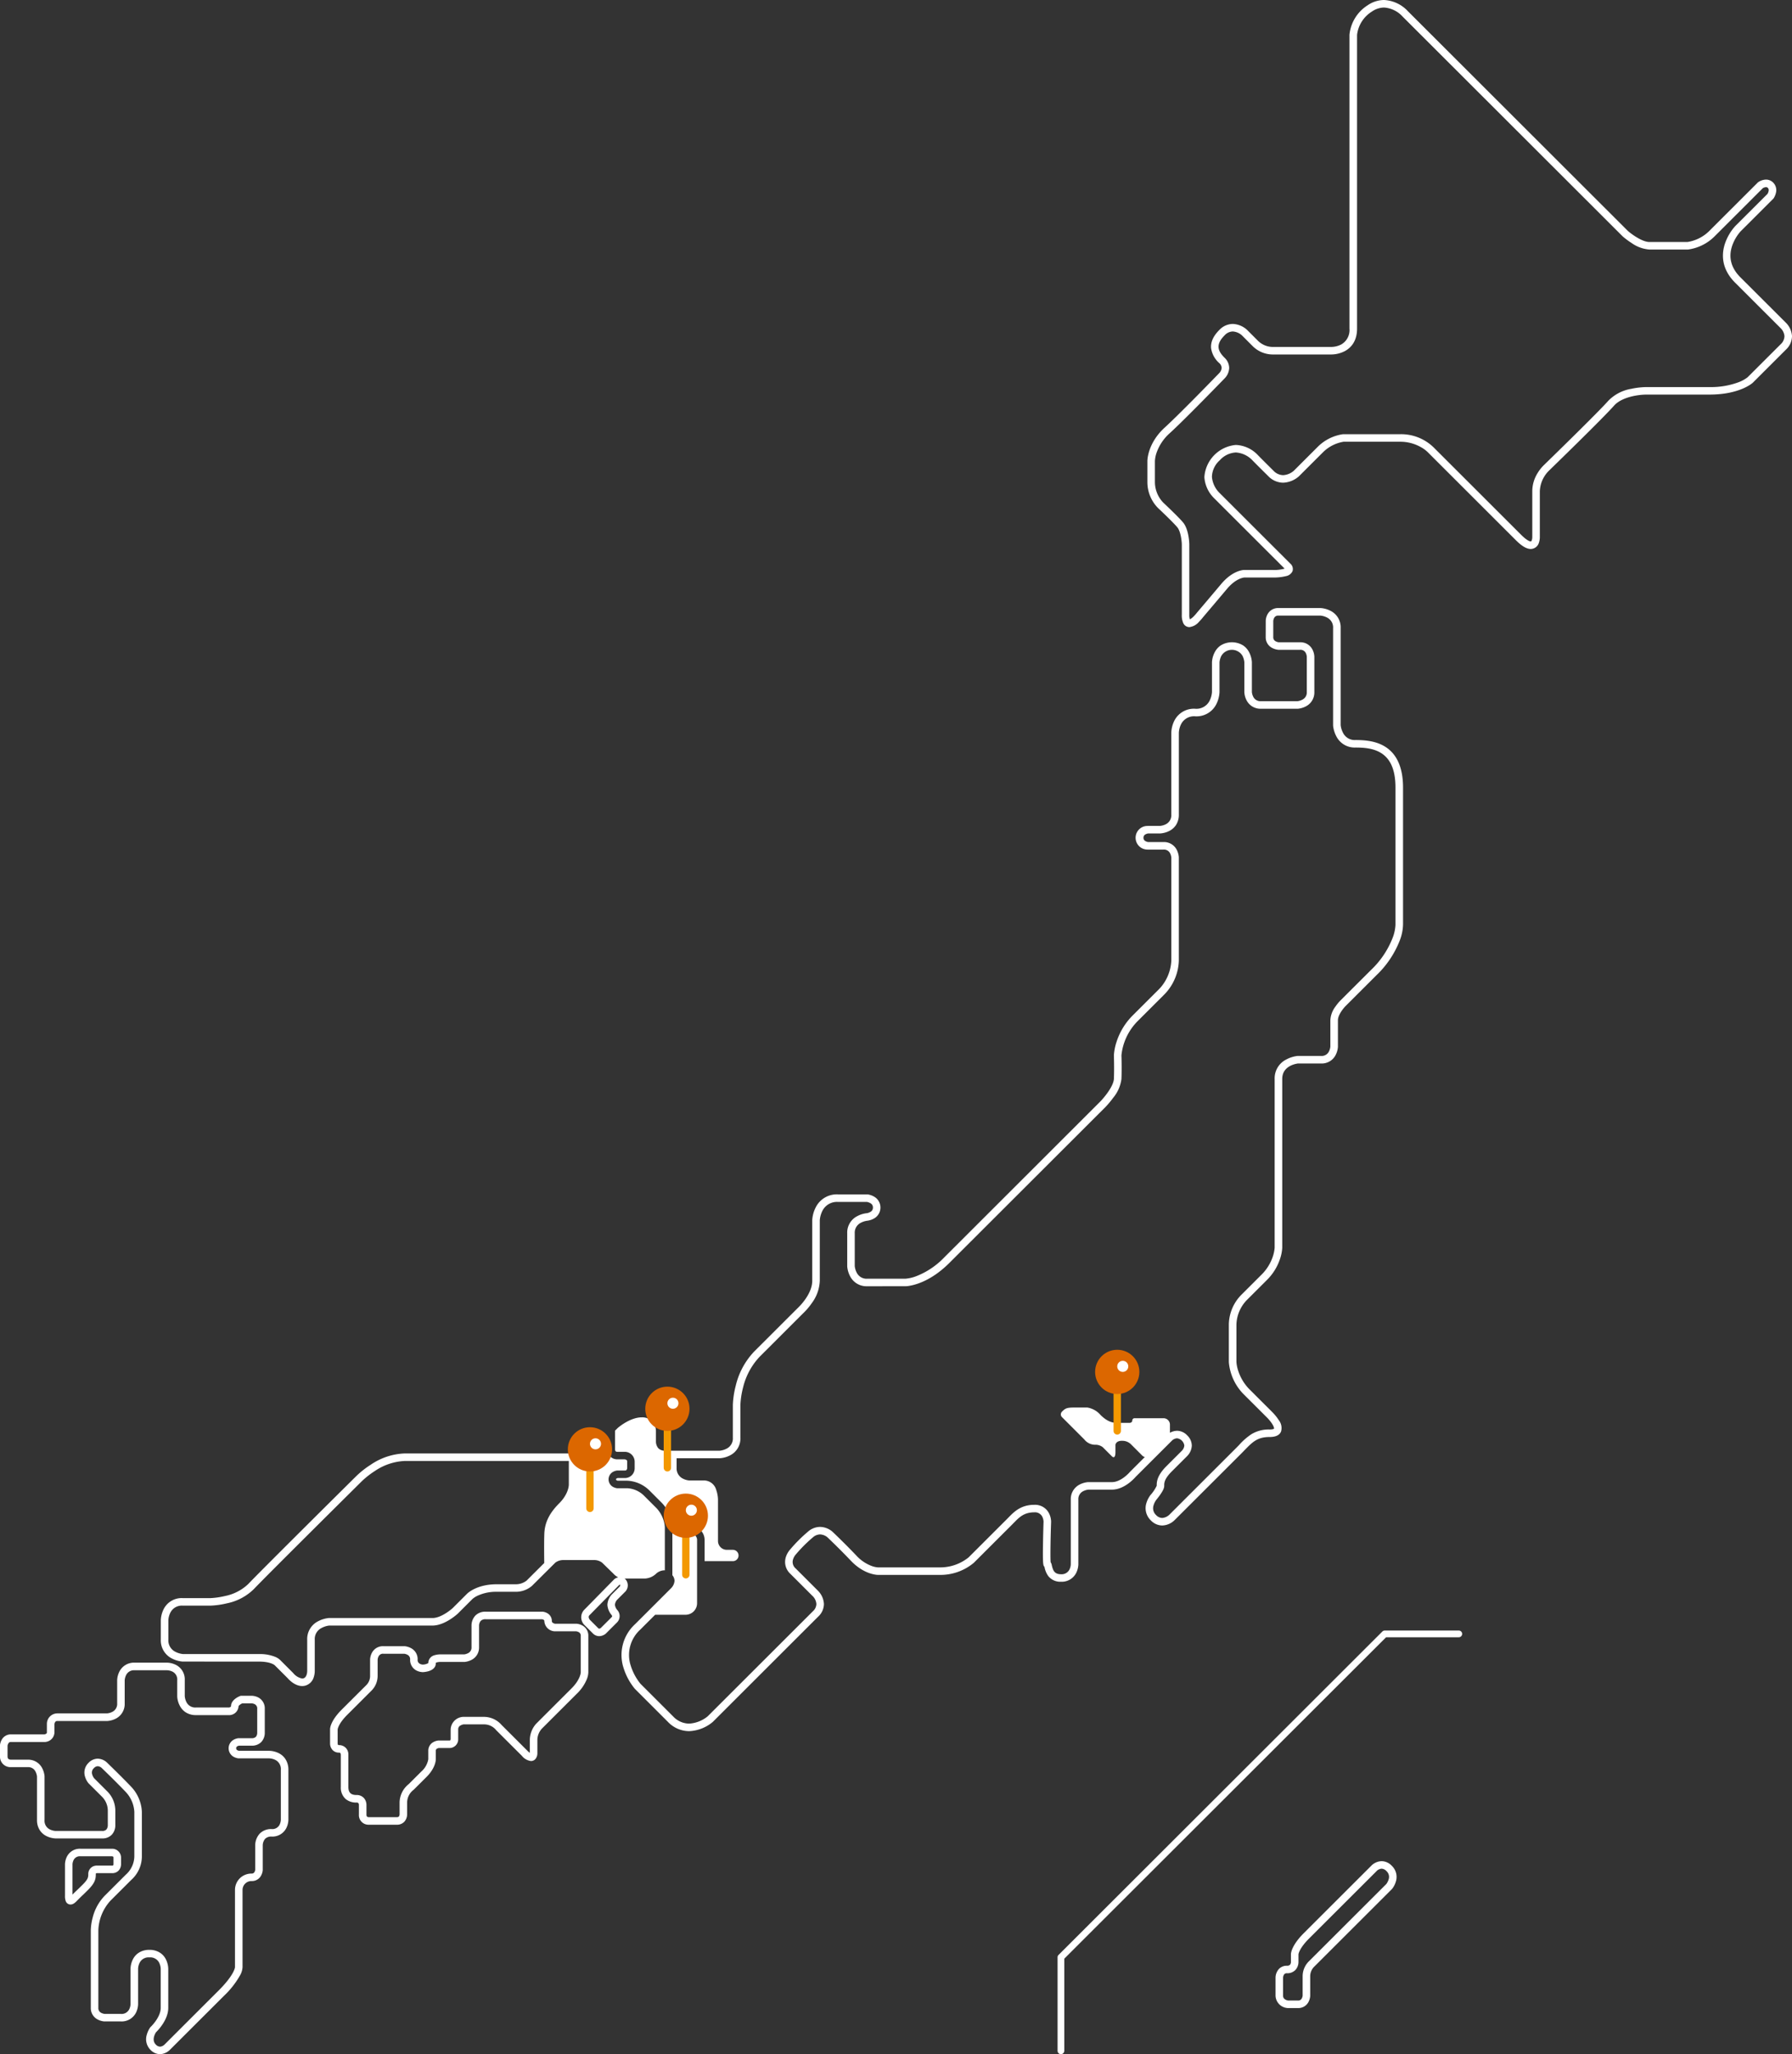 <svg xmlns="http://www.w3.org/2000/svg" width="486" height="557" viewBox="0 0 486 557">
  <rect x="0" y="0" width="486" height="557" fill="#333333" stroke="none"/>
  <g id="Group_810" data-name="Group 810" transform="translate(-1244 -1330)">
    <g id="Group_782" data-name="Group 782" transform="translate(-11.732 -148.499)">
      <path id="Path_994" data-name="Path 994" d="M-8378.316-11578.895l-4.57,4.986a2.052,2.052,0,0,1-3.146,0l-2.733-2.732a3.313,3.313,0,0,0-2.49-1.066c-1.721-.057-1.84,1.066-1.84,1.066v2.08s.029,2.051-1.012,1.012-2.435-2.436-2.435-2.436a3.3,3.3,0,0,0-1.838-.656,3.745,3.745,0,0,1-3.146-1.422c-1.338-1.34-6.014-6.014-6.014-6.014a1.042,1.042,0,0,1,0-1.584c.842-.842,1.258-1.07,3.225-1.07h3.621a6.089,6.089,0,0,1,3.561,2.02c1.935,1.934,3.442,2.137,4.393,2.137h3.563s.648-.057.648-.648a.621.621,0,0,1,.614-.615h7.883a1.754,1.754,0,0,1,1.717,1.717Z" transform="translate(9951.342 13446.892)" fill="#fff"/>
      <path id="Subtraction_4" data-name="Subtraction 4" d="M287.728,557a.91.91,0,0,1-.908-.91V530.734a.886.886,0,0,1,.269-.641L374.9,442.4a.917.917,0,0,1,.646-.269H395.63a.91.91,0,0,1,0,1.821H375.921L288.643,531.11v24.98A.914.914,0,0,1,287.728,557ZM43.393,557a3.617,3.617,0,0,1-2.587-1.175,4.07,4.07,0,0,1-1-4.075,6.534,6.534,0,0,1,.889-1.946l.007-.01.061-.083.067-.065c.028-.02,2.76-2.607,2.76-5.206V533.82a4.184,4.184,0,0,0-.433-1.635,2.7,2.7,0,0,0-2.634-1.426,2.7,2.7,0,0,0-2.666,1.479,4.148,4.148,0,0,0-.405,1.588v9.62a5.55,5.55,0,0,1-.563,2.284,4.349,4.349,0,0,1-4.117,2.394l-4.515,0A4.744,4.744,0,0,1,26.5,547.6a3.435,3.435,0,0,1-1.874-3.165V523.411a14.457,14.457,0,0,1,.49-3.375,13.088,13.088,0,0,1,3.369-6.079l5.649-5.641.039-.04.04-.027a6.783,6.783,0,0,0,2.217-4.778v-12.2a8.551,8.551,0,0,0-2.314-5.352c-2.551-2.682-6.408-6.407-6.476-6.462l-.031-.036a1.773,1.773,0,0,0-1.106-.5,1.5,1.5,0,0,0-1.044.527,1.6,1.6,0,0,0-.453,1.7,3.087,3.087,0,0,0,.5,1.015l3.559,3.555a7.4,7.4,0,0,1,2.212,5.247v3.957a3.73,3.73,0,0,1-.962,2.572,3.451,3.451,0,0,1-2.609,1.008H15.033a6.205,6.205,0,0,1-2.443-.642,4.494,4.494,0,0,1-1.755-1.526,4.955,4.955,0,0,1-.8-2.842V481.7a3.9,3.9,0,0,0-.427-1.366,2.169,2.169,0,0,0-2.055-1.161H2.95A2.836,2.836,0,0,1,0,476.2v-2.989l0-.053,0-.023a3.872,3.872,0,0,1,.436-1.338,2.791,2.791,0,0,1,2.538-1.507h9.129a1.834,1.834,0,0,0,.391-.168c.223-.14.223-.248.223-.334V467.41a2.843,2.843,0,0,1,2.86-2.814H29.024a3.944,3.944,0,0,0,1.471-.429,2.4,2.4,0,0,0,1.281-2.312V455.54a5.754,5.754,0,0,1,.613-2.29,4.4,4.4,0,0,1,4.117-2.408h8.889a5.863,5.863,0,0,1,2.305.6,4.381,4.381,0,0,1,2.408,4.135v4.383a4.493,4.493,0,0,0,.484,1.632A2.649,2.649,0,0,0,53.129,463h9.034c.182-.057.488-.177.488-.351,0-1.777,2.216-2.668,2.468-2.763l.177-.068h2.94a4.289,4.289,0,0,1,1.733.419,3.323,3.323,0,0,1,1.838,3.139v6.388a3.672,3.672,0,0,1-.908,2.558,3.491,3.491,0,0,1-2.663,1.028H64.823l-.013,0h0a1.665,1.665,0,0,0-.453.172.531.531,0,0,0-.3.523.54.54,0,0,0,.326.542,1.68,1.68,0,0,0,.439.154h8.192a6.216,6.216,0,0,1,2.549.627,4.678,4.678,0,0,1,1.825,1.585,5.253,5.253,0,0,1,.827,2.975v13.522a5.369,5.369,0,0,1-.549,2.215A4.234,4.234,0,0,1,73.658,498a2.334,2.334,0,0,0-1.752.605,2.828,2.828,0,0,0-.649,1.77v6.743a3.824,3.824,0,0,1-.416,1.4,2.816,2.816,0,0,1-2.6,1.545,2.41,2.41,0,0,0-2.462,2.459v20.89a5.081,5.081,0,0,1-.716,2.286,23.683,23.683,0,0,1-4.33,5.495C55.98,545.936,46.4,555.5,46.081,555.818A3.986,3.986,0,0,1,43.393,557Zm-2.875-28.284a5.179,5.179,0,0,1,2.929.813,4.572,4.572,0,0,1,1.565,1.8,6.189,6.189,0,0,1,.621,2.5v10.616c0,3.227-2.766,6.073-3.32,6.612-.309.485-1.229,2.164-.061,3.329a1.625,1.625,0,0,0,1.142.578,1.946,1.946,0,0,0,1.206-.548l.009-.008.023-.022c.105-.105,9.816-9.807,14.653-14.633,3.938-3.936,4.392-5.939,4.443-6.3l-.011-.048.011.026v-20.9a4.46,4.46,0,0,1,1.354-3.255,4.526,4.526,0,0,1,3.154-1.247.8.8,0,0,0,.779-.419,1.757,1.757,0,0,0,.2-.606v-6.587a4.772,4.772,0,0,1,1.232-3.229,4.315,4.315,0,0,1,3.216-1.225,2.19,2.19,0,0,0,2.146-1.147,3.438,3.438,0,0,0,.361-1.352V479.932a2.776,2.776,0,0,0-1.524-2.735,4.334,4.334,0,0,0-1.63-.408H64.7l-.05,0a3.613,3.613,0,0,1-1.252-.4,2.651,2.651,0,0,1,0-4.664,3.583,3.583,0,0,1,1.246-.4h.006l.05,0h3.535a1.559,1.559,0,0,0,1.159-.372,1.654,1.654,0,0,0,.365-1.086l0-.04,0-.029v-6.408a1.28,1.28,0,0,0-.707-1.3,2.171,2.171,0,0,0-.818-.214H65.7a3.622,3.622,0,0,0-.564.326c-.365.26-.441.441-.441.466a2.542,2.542,0,0,1-2.208,2.377l-.1.018H53.129a4.993,4.993,0,0,1-2.835-.8,4.686,4.686,0,0,1-1.543-1.763,6.239,6.239,0,0,1-.686-2.447v-4.459a2.361,2.361,0,0,0-1.24-2.294,3.737,3.737,0,0,0-1.461-.394H36.506a2.353,2.353,0,0,0-2.3,1.3,3.838,3.838,0,0,0-.39,1.408v6.265a4.432,4.432,0,0,1-2.433,4.153,5.984,5.984,0,0,1-2.312.632H15.582a.652.652,0,0,0-.653.333,1.456,1.456,0,0,0-.162.526v2.286a2.686,2.686,0,0,1-2.378,2.523l-.083.018H2.98a.744.744,0,0,0-.741.448,1.834,1.834,0,0,0-.191.542l0,.011v2.87c0,.549.2.712.351.788a1.217,1.217,0,0,0,.547.143H7.551a4.217,4.217,0,0,1,3.886,2.29,6,6,0,0,1,.642,2.153v11.914a2.6,2.6,0,0,0,1.439,2.552,4.187,4.187,0,0,0,1.547.415h12.64a1.484,1.484,0,0,0,1.13-.375,1.778,1.778,0,0,0,.4-1.108l0-.043V490.96a5.338,5.338,0,0,0-1.554-3.746l-.044-.047-3.65-3.641-.031-.036a5.235,5.235,0,0,1-.89-1.723A3.659,3.659,0,0,1,24.017,478a3.5,3.5,0,0,1,2.491-1.125A3.823,3.823,0,0,1,29.084,478c.025.026.088.087.182.177l.161.156.026.027c1,.973,4.037,3.934,6.149,6.156a10.6,10.6,0,0,1,2.875,6.759v12.2a8.61,8.61,0,0,1-2.922,6.318c-.118.116-.56.559-1.281,1.28-.867.866-2.323,2.323-4.339,4.333a12.547,12.547,0,0,0-3.262,8.007v21.031a1.4,1.4,0,0,0,.793,1.362,2.693,2.693,0,0,0,.9.28h4.4a2.3,2.3,0,0,0,2.257-1.215,3.548,3.548,0,0,0,.377-1.423v-9.619a6.046,6.046,0,0,1,.621-2.5,4.57,4.57,0,0,1,1.564-1.8A5.2,5.2,0,0,1,40.518,528.716Zm311.5,15.779h-2.843l-.064-.007a3.487,3.487,0,0,1-3.18-3.3v-4.855a3.639,3.639,0,0,1,.951-2.467,2.945,2.945,0,0,1,2.165-.845,1.076,1.076,0,0,0,.792-.251,1.167,1.167,0,0,0,.269-.688v-2.233c.007-.23.164-2.338,3.477-5.649l18.267-18.245a4.11,4.11,0,0,1,2.85-1.287,3.873,3.873,0,0,1,2.778,1.273,4.152,4.152,0,0,1,1.084,4.264,5.885,5.885,0,0,1-1.016,1.972l-.028.04-.04.035-21.009,20.98a3.676,3.676,0,0,0-1.137,2.5l0,5.509a4.173,4.173,0,0,1-.445,1.566A3.094,3.094,0,0,1,352.019,544.5ZM374.7,506.707a2.117,2.117,0,0,0-1.342.624l-.011.011-.022.028-.011.016-18.284,18.256c-2.571,2.565-2.856,4.108-2.879,4.275v2.14a3.2,3.2,0,0,1-.854,2.143,3.06,3.06,0,0,1-2.254.86.948.948,0,0,0-.712.238,1.69,1.69,0,0,0-.358,1.017v4.87c0,.981,1.124,1.23,1.349,1.27h2.693a1.061,1.061,0,0,0,1.054-.6,2.086,2.086,0,0,0,.216-.71V535.73a5.7,5.7,0,0,1,1.806-4.015l20.9-20.865.019-.026a4.261,4.261,0,0,0,.606-1.246,2.1,2.1,0,0,0-.578-2.193A1.94,1.94,0,0,0,374.7,506.707ZM19.117,516.423a1.39,1.39,0,0,1-1.292-.928,3.77,3.77,0,0,1-.2-1.4v-8.616a5.041,5.041,0,0,1,.523-2.036A3.9,3.9,0,0,1,21.82,501.3h8.617a2.408,2.408,0,0,1,2.394,2.426v1.756a2.559,2.559,0,0,1-.674,1.749,2.368,2.368,0,0,1-1.756.688H26.228a.583.583,0,0,0-.233.1.2.2,0,0,0-.007.058c0,1.374-.148,2.422-2.118,4.394-1.131,1.127-1.458,1.432-1.7,1.655l-.11.106-.012.011-.026.025c-.137.132-.292.28-.558.546l-.039.039-.073.076c-.052.053-.11.114-.172.173C20.564,515.753,19.925,516.423,19.117,516.423Zm2.7-13.08a1.866,1.866,0,0,0-1.855,1.024,3.106,3.106,0,0,0-.3,1.094l0,.016c0,.009,0,.017,0,.019v8.235a.161.161,0,0,0,.044-.039l.069-.071c.1-.1.173-.18.242-.247.34-.342.518-.51.676-.659l.078-.072.013-.014.009-.008c.266-.252.6-.567,1.629-1.592,1.518-1.519,1.518-2.028,1.518-2.949a2.252,2.252,0,0,1,2.111-2.2l.046-.008h4.3c.052,0,.227,0,.284-.068a.563.563,0,0,0,.1-.293v-1.789c0-.219-.068-.257-.13-.289a.662.662,0,0,0-.3-.093Zm85.814-8.558h-7.591a2.6,2.6,0,0,1-2.7-2.782V489.39a.786.786,0,0,0-.166-.48.7.7,0,0,0-.5-.139,4.413,4.413,0,0,1-2.943-.965,4.131,4.131,0,0,1-1.3-3.272v-8.787a.947.947,0,0,0-.108-.34c-.042-.076-.095-.169-.362-.169a2.367,2.367,0,0,1-1.733-.671,2.651,2.651,0,0,1-.714-1.782v-3.848c0-.365.132-2.342,3.219-5.42L99.273,457l.035-.028a3.542,3.542,0,0,0,1.062-2.617v-4.411l0-.025a4.48,4.48,0,0,1,.468-1.7,3.35,3.35,0,0,1,3.134-1.842h5.763a4.657,4.657,0,0,1,1.705.513,3.354,3.354,0,0,1,1.827,3.09,1.151,1.151,0,0,0,.647,1.189,2.027,2.027,0,0,0,.742.2,3.258,3.258,0,0,0,1.5-.408,2.2,2.2,0,0,1,1.485-2.072,5.76,5.76,0,0,1,2.02-.286h6.216a3.232,3.232,0,0,0,1.1-.348,1.668,1.668,0,0,0,.9-1.6v-5.783a3.99,3.99,0,0,1,1.012-2.763,3.74,3.74,0,0,1,2.818-1.087h15.435l.051,0,.012,0a3.442,3.442,0,0,1,1.161.37,2.422,2.422,0,0,1,1.3,2.2c0,.379.439.586.808.692l5.842,0a3.969,3.969,0,0,1,1.558.445,3.079,3.079,0,0,1,1.684,2.846v9.841a5.315,5.315,0,0,1-.415,1.924,11.539,11.539,0,0,1-2.7,3.922l-.181.18c-2.705,2.7-9.04,9.027-9.362,9.355a4.662,4.662,0,0,0-1.159,2.867v3.739a2.427,2.427,0,0,1-.6,1.641,1.6,1.6,0,0,1-1.141.473,3.744,3.744,0,0,1-2.445-1.394c-2.466-2.46-6.949-6.935-6.994-6.982l-.058-.057-.032-.051a4.2,4.2,0,0,0-3.2-1.458h-5.571a2.609,2.609,0,0,0-.807.3,1.116,1.116,0,0,0-.628,1.043v2.818a2.354,2.354,0,0,1-2.326,2.25h-2.911a1.545,1.545,0,0,0-.508.172.61.61,0,0,0-.327.6v2.286c0,.233-.071,2.342-2.519,4.789-2.094,2.09-3.293,3.28-3.423,3.408l-.065.071-.062.04-.01.009a4.374,4.374,0,0,0-1.7,3.334V492a3.016,3.016,0,0,1-.8,2.017A2.7,2.7,0,0,1,107.634,494.785Zm-7.533-2.048h0l.024,0h7.508c.457,0,.559-.18.614-.278a1.191,1.191,0,0,0,.126-.45l0-.017,0,.007v-3.294a6.527,6.527,0,0,1,2.494-4.949c.247-.243,1.317-1.31,3.366-3.359a5.811,5.811,0,0,0,1.924-3.346v-2.285a2.621,2.621,0,0,1,1.432-2.411,3.545,3.545,0,0,1,1.3-.4l.04,0h3.012c.138,0,.159-.034.194-.089a.943.943,0,0,0,.086-.255v-2.681a3.562,3.562,0,0,1,3.262-3.383l.068-.007h5.721a6.359,6.359,0,0,1,4.774,2.208c.345.338,2.894,2.885,4.941,4.932l2.01,2.007a5.907,5.907,0,0,0,.7.612v-3.627a6.729,6.729,0,0,1,1.721-4.277l0,0,.019-.019s6.672-6.666,9.558-9.547c2.436-2.426,2.51-4.291,2.512-4.368v-9.874a1.051,1.051,0,0,0-.589-1.04,2.12,2.12,0,0,0-.7-.211H150.27l-.086-.018a2.934,2.934,0,0,1-2.556-2.716.391.391,0,0,0-.219-.391,1.3,1.3,0,0,0-.391-.142H131.709a1.753,1.753,0,0,0-1.338.451,2.074,2.074,0,0,0-.45,1.28l0,.053v5.806a3.72,3.72,0,0,1-2.029,3.424,5.253,5.253,0,0,1-1.877.563l-.017,0h-6.338a3.879,3.879,0,0,0-1.278.148c-.186.074-.186.108-.186.222,0,.579-.259,1.63-1.988,2.143a6.958,6.958,0,0,1-1.5.253h-.053A4.1,4.1,0,0,1,113,453a3.211,3.211,0,0,1-1.773-3.017,1.307,1.307,0,0,0-.746-1.287,2.622,2.622,0,0,0-.858-.273h-5.645a1.324,1.324,0,0,0-1.3.7,2.4,2.4,0,0,0-.262.888v4.351a5.661,5.661,0,0,1-1.774,4.168l-6.451,6.44c-2.367,2.364-2.6,3.823-2.621,3.982v.007h0v3.831a.755.755,0,0,0,.079.294l0,0c.032.048.082.118.319.118a2.478,2.478,0,0,1,2.511,2.472v8.863c0,1.517.678,2.194,2.2,2.194a2.617,2.617,0,0,1,1.974.774,2.858,2.858,0,0,1,.732,1.942V492c0,.357.051.738.653.738h.012Zm86.786-23.323a7.983,7.983,0,0,1-5.76-2.534c-3.507-3.508-6.462-6.461-7.92-7.916l-.973-.973-.043-.043-.006-.006a16.636,16.636,0,0,1-3.049-5.6,11.331,11.331,0,0,1,3.1-11.931l1.32-1.317c6.473-6.464,8.426-8.414,8.449-8.439l.021-.024a3.161,3.161,0,0,0,.912-1.964,2.421,2.421,0,0,0-.585-1.535V415.838h4.971a2.16,2.16,0,0,1,1.278.569,1.752,1.752,0,0,1,.448,1.3v7.882l0,9.043a3.122,3.122,0,0,1-3.22,3.218h-8.143q-1.7,1.687-4.009,4a9.289,9.289,0,0,0-2.608,9.823,14.85,14.85,0,0,0,2.633,4.9c.385.381,4.427,4.418,8.869,8.859a6.028,6.028,0,0,0,4.314,1.936,8.75,8.75,0,0,0,5.039-1.968l28.543-28.5a2.723,2.723,0,0,0,.94-1.94,3.339,3.339,0,0,0-.929-2.094l-.011,0c-.009-.011-3.582-3.582-6.123-6.119a4.362,4.362,0,0,1-1.2-4.584,5.767,5.767,0,0,1,1.157-2.014,40.384,40.384,0,0,1,4.87-4.863,4.968,4.968,0,0,1,3.23-1.254,5.263,5.263,0,0,1,3.352,1.286l.011.007.061.058c1.009.96,3.654,3.51,6.434,6.429a10.764,10.764,0,0,0,4.048,2.777,6.186,6.186,0,0,0,1.777.415h16.663a12.232,12.232,0,0,0,7.956-2.719l3.481-3.477c1.761-1.757,3.822-3.817,5.272-5.266l1.669-1.665c.13-.13.267-.27.444-.455l.007-.008c1.478-1.5,3.314-3.372,6.93-3.372a4.236,4.236,0,0,1,4.009,2.33,5.368,5.368,0,0,1,.552,2.224v.036c-.153,4.324-.249,9.644-.126,10.986a1.521,1.521,0,0,1,.2.387,4.148,4.148,0,0,1,.133.516c.305,1.282.7,2.344,2.462,2.344a2.345,2.345,0,0,0,2.282-1.236,3.508,3.508,0,0,0,.387-1.445V406.628a4.409,4.409,0,0,1,2.412-4.09,6.1,6.1,0,0,1,2.29-.653h6.476c2.508,0,4.828-2.721,4.848-2.749l.032-.035.033-.035,9.862-9.849a4.235,4.235,0,0,1,2.866-1.254,3.833,3.833,0,0,1,2.753,1.25,3.9,3.9,0,0,1,1.248,2.792,4.3,4.3,0,0,1-1.255,2.813l-4.157,4.149c-2.071,2.069-2.071,3.161-2.071,3.883v.054c0,.42-.136,1.041-1.141,2.473-.2.279-.534.729-.987,1.286l-.014.018s-.008.011-.016.021a4.707,4.707,0,0,0-.732,1.491,2.5,2.5,0,0,0,.682,2.62,2.35,2.35,0,0,0,1.655.791,3.112,3.112,0,0,0,1.851-.789l.008,0h0l18.113-18.089c.3-.3.589-.6.819-.832l.092-.095a17.341,17.341,0,0,1,3.371-2.939,9.086,9.086,0,0,1,4.884-1.241c.891,0,1.158-.187,1.2-.225,0-.013.081-.349-.47-1.241a10.741,10.741,0,0,0-1.449-1.787l-6.079-6.068a14.054,14.054,0,0,1-4.257-8.941V359.1a11.679,11.679,0,0,1,3.575-8.183l5.286-5.279a12.441,12.441,0,0,0,3.076-4.953,10.192,10.192,0,0,0,.487-2.369v-45.77a5.692,5.692,0,0,1,3.134-5.25,8.527,8.527,0,0,1,2.983-.959h.006l.054-.009h6.425a2.183,2.183,0,0,0,2.092-1.166,3.717,3.717,0,0,0,.414-1.367v-7.174a6.683,6.683,0,0,1,1.371-3.674,12.45,12.45,0,0,1,1.309-1.605s1.2-1.2,8.366-8.347a24.041,24.041,0,0,0,5.853-8.713,11.271,11.271,0,0,0,.765-3.6l-.007-.023v-37.1c0-4.572-1.223-7.6-3.737-9.265-2.123-1.405-4.8-1.594-7.134-1.594a5.564,5.564,0,0,1-5.172-3.049,8.151,8.151,0,0,1-.877-2.908V170.325a2.977,2.977,0,0,0-1.616-2.86,4.9,4.9,0,0,0-1.811-.54H346.729a1.19,1.19,0,0,0-1.169.623,2.281,2.281,0,0,0-.245.818v4.383a1.185,1.185,0,0,0,.64,1.136,2.565,2.565,0,0,0,.828.276h5.775a3.629,3.629,0,0,1,3.4,1.993,4.713,4.713,0,0,1,.5,1.874v9.637a4.213,4.213,0,0,1-2.29,3.866,5.819,5.819,0,0,1-2.164.649h-10a4.208,4.208,0,0,1-3.932-2.3,5.411,5.411,0,0,1-.6-2.182l0-.036v-8.072a4.8,4.8,0,0,0-.523-1.8,3.338,3.338,0,0,0-5.685,0,4.8,4.8,0,0,0-.527,1.8V187.7a8.229,8.229,0,0,1-.845,3.207,6.007,6.007,0,0,1-5.728,3.327,3.934,3.934,0,0,0-3.869,2.17,5.923,5.923,0,0,0-.586,2.277v22.191a5.073,5.073,0,0,1-.81,2.892,4.736,4.736,0,0,1-1.8,1.563,6.433,6.433,0,0,1-2.476.672h-3.263a2.186,2.186,0,0,0-.711.25.972.972,0,0,0-.527.918.955.955,0,0,0,.527.906,2.284,2.284,0,0,0,.711.255h4.17a3.881,3.881,0,0,1,3.621,2.129,5.255,5.255,0,0,1,.556,2v28.023a13.692,13.692,0,0,1-3.88,9.124l-.129.13c-2.275,2.274-4.667,4.661-6.447,6.437l-.633.634a15.388,15.388,0,0,0-4.479,9.35v.01c.013.356.118,3.557,0,6.424a9.937,9.937,0,0,1-2.244,5.092,23.778,23.778,0,0,1-2.052,2.455l0,.007-1.925,1.922c-23.423,23.387-37.026,36.972-40.435,40.376-6.268,6.261-11.723,6.332-11.951,6.332H235.211a4.982,4.982,0,0,1-4.679-2.748,7,7,0,0,1-.76-2.614v-9.019a4.976,4.976,0,0,1,2.75-4.641,7.087,7.087,0,0,1,2.572-.788l.02,0a2.874,2.874,0,0,0,.917-.336,1.267,1.267,0,0,0,.711-1.19,1.287,1.287,0,0,0-.714-1.2,3.028,3.028,0,0,0-.9-.329h-7.856a4.408,4.408,0,0,0-4.206,2.372,6.852,6.852,0,0,0-.736,2.59v16.44A10.764,10.764,0,0,1,220.2,353.3a17.556,17.556,0,0,1-2.41,2.831l-11.754,11.74a18.461,18.461,0,0,0-4.526,8.405,22.728,22.728,0,0,0-.708,4.669v8.881a5.113,5.113,0,0,1-2.829,4.817,7.155,7.155,0,0,1-2.711.764l-.046,0H183.5v2.677a3.053,3.053,0,0,0,1.665,2.833,4.652,4.652,0,0,0,1.69.518h4.106a3.467,3.467,0,0,1,3.284,2.576,8.6,8.6,0,0,1,.48,2.575V417.9a2.4,2.4,0,0,0,2.351,2.347h1.684a1.536,1.536,0,1,1,0,3.072h-7.67v-5.613a3.782,3.782,0,0,0-1.049-2.752,4.177,4.177,0,0,0-2.723-1.165h-4.977a10.612,10.612,0,0,0-2.8-6.224l-3.37-3.369a9.134,9.134,0,0,0-6.1-2.691h-2.538a1.146,1.146,0,0,1-.28-.1c-.16-.091-.169-.158-.169-.261a.237.237,0,0,1,.143-.248,1.018,1.018,0,0,1,.308-.118h1.917a2.636,2.636,0,0,0,2.674-2.642v-1.8a2.7,2.7,0,0,0-2.6-2.669l-.036,0h-2.038c-.412,0-.5-.153-.546-.236a.968.968,0,0,1-.107-.412v-5.08l.739-.737c.031-.029,3.28-2.878,6.507-2.878a3.768,3.768,0,0,1,2.782,1.043,3.933,3.933,0,0,1,1.066,2.609v2.907a2.82,2.82,0,0,0,.674,1.845,2.49,2.49,0,0,0,1.863.641h14.75l.021,0a5.251,5.251,0,0,0,1.872-.56,3.106,3.106,0,0,0,1.683-2.978v-8.9a23.73,23.73,0,0,1,.76-5.1,20.189,20.189,0,0,1,5.067-9.4L216.4,354.635c.039-.035,3.883-3.576,3.883-7.326V330.8a8.857,8.857,0,0,1,.939-3.4,6.377,6.377,0,0,1,6.048-3.534h8.006l.061.008.016,0a4.991,4.991,0,0,1,1.636.563,3.4,3.4,0,0,1,0,5.993,4.853,4.853,0,0,1-1.651.563l-.054.007a5.188,5.188,0,0,0-1.849.576,2.983,2.983,0,0,0-1.623,2.818v8.91a5.015,5.015,0,0,0,.553,1.82,2.974,2.974,0,0,0,2.842,1.61H245.52a10.481,10.481,0,0,0,3.125-.746A21.029,21.029,0,0,0,256.038,341c6.027-6.013,42.016-41.959,42.353-42.3,1-1.021,3.624-4.125,3.707-6.193.119-2.835,0-6.311,0-6.326v-.071a14.576,14.576,0,0,1,.734-3.658,17.842,17.842,0,0,1,4.344-7.09l7.214-7.2.015-.007.007-.01a11.97,11.97,0,0,0,3.255-7.661V232.531a3.078,3.078,0,0,0-.347-1.182,1.84,1.84,0,0,0-1.784-.975h-4.3l-.052-.007a3.2,3.2,0,0,1,0-6.405l.052-.007h3.315a4.392,4.392,0,0,0,1.66-.473,2.7,2.7,0,0,0,1.451-2.613v-22.2a7.957,7.957,0,0,1,.8-3.189,5.922,5.922,0,0,1,5.7-3.294,4,4,0,0,0,3.88-2.161,6.284,6.284,0,0,0,.652-2.373v-8.131a6.606,6.606,0,0,1,.725-2.623,5,5,0,0,1,1.646-1.883,5.8,5.8,0,0,1,6.079,0,4.977,4.977,0,0,1,1.644,1.883,6.777,6.777,0,0,1,.729,2.623v8.106a3.633,3.633,0,0,0,.4,1.359,2.169,2.169,0,0,0,2.092,1.147h9.87a3.729,3.729,0,0,0,1.367-.434,2.155,2.155,0,0,0,1.166-2.039v-9.587a2.676,2.676,0,0,0-.3-1.043,1.59,1.59,0,0,0-1.558-.831h-5.871l-.036-.008a4.457,4.457,0,0,1-1.622-.494,3.221,3.221,0,0,1-1.759-2.953l.008-4.451a4.049,4.049,0,0,1,.445-1.649,3.219,3.219,0,0,1,3.007-1.767l11.46,0a6.9,6.9,0,0,1,2.641.743,4.983,4.983,0,0,1,2.767,4.7v26.3a6.01,6.01,0,0,0,.661,2.127,3.524,3.524,0,0,0,3.341,1.916c2.486,0,5.672.219,8.262,1.935,3.089,2.036,4.654,5.725,4.654,10.967v37.061a12.657,12.657,0,0,1-.887,4.387,26.157,26.157,0,0,1-6.322,9.425l-8.365,8.351c-.58.586-2.083,2.415-2.083,3.836v7.256a5.822,5.822,0,0,1-.62,2.185,4.226,4.226,0,0,1-3.93,2.31h-6.32c-.708.093-4.235.73-4.235,4.175v45.79a11.458,11.458,0,0,1-.592,2.991,14.451,14.451,0,0,1-3.57,5.755l-5.343,5.332a9.962,9.962,0,0,0-2.918,6.685v10.206a9.751,9.751,0,0,0,.506,2.459,12.732,12.732,0,0,0,3.151,5.078l6.073,6.064a12.941,12.941,0,0,1,1.755,2.172,3.425,3.425,0,0,1,.614,3.089c-.407.984-1.446,1.484-3.091,1.484-3.323,0-4.627,1.337-6.787,3.553l-.074.076c-.25.258-.548.565-.858.879-2.713,2.709-18.117,18.083-18.117,18.083a4.993,4.993,0,0,1-3.3,1.4,4.309,4.309,0,0,1-3.1-1.4,4.546,4.546,0,0,1-1.189-4.676,6.807,6.807,0,0,1,1.106-2.177l.007-.009.011-.007a10.755,10.755,0,0,0,1.673-2.51v-.018c0-.931,0-2.663,2.669-5.325l4.181-4.175a2.271,2.271,0,0,0,.635-1.391A2.306,2.306,0,0,0,319.23,390a2.243,2.243,0,0,0-1.4.635l-.012.018-9.841,9.821c-.3.353-3.042,3.447-6.391,3.447h-6.382a4.16,4.16,0,0,0-1.479.447,2.364,2.364,0,0,0-1.271,2.255V424.2a5.657,5.657,0,0,1-.581,2.3,4.383,4.383,0,0,1-4.134,2.4,4.156,4.156,0,0,1-3.478-1.588,6.1,6.1,0,0,1-.968-2.307l-.007-.03c0-.025-.012-.065-.022-.107-.3-.322-.391-.708-.42-2.645-.012-1.046,0-2.431.028-4,.049-2.746.134-5.342.147-5.63a3.444,3.444,0,0,0-.362-1.357,2.218,2.218,0,0,0-2.154-1.159c-2.757,0-4.072,1.339-5.463,2.758l-.01.009c-.138.144-.29.3-.464.473l-7.275,7.264c-1.742,1.742-3.119,3.117-3.154,3.151l-.018.018a14.062,14.062,0,0,1-9.377,3.293H238.089c-.149,0-3.711-.044-7.314-3.827-3.053-3.21-5.86-5.881-6.391-6.384l-.016-.013a3.308,3.308,0,0,0-1.97-.75,3,3,0,0,0-1.917.778,38.9,38.9,0,0,0-4.618,4.617l-.051.051a3.785,3.785,0,0,0-.735,1.323,2.3,2.3,0,0,0,.713,2.462c2.473,2.468,6,5.988,6.118,6.114a5.444,5.444,0,0,1,1.544,3.523,4.706,4.706,0,0,1-1.54,3.407c-.586.585-4.67,4.66-27.614,27.58l-.956.956-.047.043-.006.006A10.646,10.646,0,0,1,186.887,469.414ZM81.952,457.184c-2.07,0-3.743-1.907-3.926-2.125L74.559,451.6l-.007-.018c-.188-.172-1.28-1.028-4.332-1.028l-20.686-.008a7.763,7.763,0,0,1-2.9-.83,5.479,5.479,0,0,1-3.022-5.129v-5.293a7.45,7.45,0,0,1,.754-2.925,5.45,5.45,0,0,1,5.221-3.028h7.476a21.143,21.143,0,0,0,3.948-.568,12.739,12.739,0,0,0,6.286-3.227c3.7-3.9,29.116-29.081,29.321-29.281A24.278,24.278,0,0,1,100.5,397.2a17.44,17.44,0,0,1,9.267-3.089h45.212c2.1,0,6.074-.433,7.7-2.054l2.089-2.083v3.035a2.917,2.917,0,0,0,.768,1.95,2.6,2.6,0,0,0,1.93.749h1.949a1.389,1.389,0,0,1,.4.129.477.477,0,0,1,.284.5v1.739a1.152,1.152,0,0,1-.125.42c-.071.121-.169.239-.5.239H167.4l-.059.008a3.068,3.068,0,0,0-1.077.355,2.33,2.33,0,0,0,0,4.093,3.175,3.175,0,0,0,1.077.354l.059,0H170.1a6.939,6.939,0,0,1,4.633,2.094l3.345,3.339a8.459,8.459,0,0,1,2.229,5.061v11.78a2.359,2.359,0,0,0-.256-.014,3.46,3.46,0,0,0-2.124.921l-.008.006-.021.022a4.707,4.707,0,0,1-2.929,1.272h-5.587a1.772,1.772,0,0,1,.265.226,2.474,2.474,0,0,1,.14,3.082l-.061.1-.079.075-2.3,2.3a2.494,2.494,0,0,0-.578,1.326,2.688,2.688,0,0,0,.6,1.387,2.448,2.448,0,0,1-.051,3.434c-.693.688-1.882,1.873-2.519,2.511l-.431.431-.024.029a2.9,2.9,0,0,1-1.831.728,2.416,2.416,0,0,1-1.736-.757l-2.337-2.332a2.934,2.934,0,0,1,.04-4.092l8.125-8.273.061-.047a2.877,2.877,0,0,1,1-.454,4.13,4.13,0,0,1-1.307-.986l-3.061-2.985a3.571,3.571,0,0,0-2.006-.712h-8.5a3.625,3.625,0,0,0-2.181.7l-.235.234c-3.323,3.3-5.381,5.347-6.114,6.078a6.7,6.7,0,0,1-4.425,1.595H134.7a11.918,11.918,0,0,0-5.035,1,5.823,5.823,0,0,0-1.562.981l-.01.011-3.941,3.936c-.142.132-3.518,3.233-6.869,3.233H89.223a5.831,5.831,0,0,0-2.03.663,3.323,3.323,0,0,0-1.831,3.139v8.522a5.334,5.334,0,0,1-.259,1.624,3.362,3.362,0,0,1-2.315,2.344A3.281,3.281,0,0,1,81.952,457.184Zm-32.361-21.8a3.458,3.458,0,0,0-3.37,1.862,5.239,5.239,0,0,0-.56,2.068v5.274a3.451,3.451,0,0,0,1.932,3.323,5.943,5.943,0,0,0,2.034.6H70.22a11.04,11.04,0,0,1,4.519.8,4.137,4.137,0,0,1,1.382.953l3.412,3.412.026.035a4.148,4.148,0,0,0,2.393,1.434,1.079,1.079,0,0,0,.309-.043c1.042-.276,1.054-1.9,1.054-1.971v-8.545a5.377,5.377,0,0,1,2.95-4.967,7.911,7.911,0,0,1,2.818-.871l.043-.008h28.162c2.511,0,5.436-2.649,5.465-2.676l3.9-3.892c.1-.106,2.6-2.589,8.054-2.589h5.129a4.713,4.713,0,0,0,2.983-.993c.338-.336.921-.919,1.6-1.6l.842-.839,1.428-1.419c.318-.318.626-.624.911-.906-.046-3.7-.037-6.379.024-7.956.12-3.027,1.364-5.566,4.034-8.233,2.58-2.576,2.61-4.939,2.61-5.039v-6.448H109.763a15.738,15.738,0,0,0-8.118,2.735,23.4,23.4,0,0,0-3.547,2.785l-.02.019-.012.016c-.234.23-25.481,25.248-29.281,29.245a14.476,14.476,0,0,1-7.238,3.8,22.769,22.769,0,0,1-4.449.63Zm118.59-5.695a.6.6,0,0,0-.251.086l-8.007,8.146a.7.7,0,0,0-.229.764,1.485,1.485,0,0,0,.265.522l2.256,2.255c.162.157.259.157.295.157a.853.853,0,0,0,.438-.182c.107-.107.553-.556,1.2-1.2l.483-.481c.452-.45.906-.9,1.242-1.243.164-.165.153-.252.119-.359a1.064,1.064,0,0,0-.142-.262l-.033-.038a4.683,4.683,0,0,1-1.088-2.713,4.486,4.486,0,0,1,1.1-2.692l.047-.05,2.225-2.226a.815.815,0,0,0,.111-.466s0,0-.008-.008l-.007,0S168.186,429.689,168.182,429.689ZM322.565,170.045a1.83,1.83,0,0,1-1.651-1.074,5.207,5.207,0,0,1-.4-2.287V147.557c-.044-1.143-.36-3.579-1.245-4.609-1.3-1.525-5.019-5.028-5.193-5.182a10.007,10.007,0,0,1-2.9-6.956v-5.8c0-.195.054-4.835,4.705-9.075,3.6-3.283,11.41-11.284,14.6-14.574.121-.125.182-.185.188-.192l.02-.025a2.273,2.273,0,0,0,.629-1.39,1.824,1.824,0,0,0-.638-1.29,6.712,6.712,0,0,1-2.226-4.05c-.149-1.652.6-3.31,2.226-4.932a5.1,5.1,0,0,1,3.657-1.645,6.1,6.1,0,0,1,3.9,1.637l2.91,2.911a5.746,5.746,0,0,0,3.919,1.691h15.992a6.062,6.062,0,0,0,2.724-.688,4.488,4.488,0,0,0,2.2-4.29V9.422a10.7,10.7,0,0,1,4.927-7.988A7.95,7.95,0,0,1,375.353,0a9.449,9.449,0,0,1,6.489,3.054l3.25,3.245c33.355,33.313,55.5,55.426,56.411,56.334.952.831,3.856,2.989,5.843,2.989h10.279a10.747,10.747,0,0,0,5.917-2.968c2.441-2.44,9.872-9.858,12.953-12.935l.2-.2.05-.05.061-.051.012-.008a3.952,3.952,0,0,1,2.121-.712,2.722,2.722,0,0,1,1.966.821,2.915,2.915,0,0,1,.708,2.882,4.641,4.641,0,0,1-.561,1.319.3.3,0,0,1-.017.025l-.058.082-.072.076-8.875,8.859a11.75,11.75,0,0,0-2.318,4.07c-.967,3.063-.192,5.88,2.3,8.373,6.593,6.58,12.012,11.992,12.3,12.274A5.6,5.6,0,0,1,486,91.107a5.06,5.06,0,0,1-1.676,3.726l-8.925,8.914-.022.024c-.142.132-3.566,3.222-11.757,3.222H446.637c-2.321,0-6.81.636-8.916,3.021-3.14,3.553-17.507,17.487-17.647,17.622l-.019.019a8.329,8.329,0,0,0-2.447,5.486V145.75a4.653,4.653,0,0,1-.24,1.373,2.323,2.323,0,0,1-2.215,1.735c-1.134,0-2.422-.76-4.056-2.391l-23.78-23.75-.036-.04a8.5,8.5,0,0,0-1.967-1.455,11.284,11.284,0,0,0-5.624-1.44H364.368a10.323,10.323,0,0,0-5.648,2.936c-2.435,2.434-5.221,5.21-6.3,6.291l-.07.07-.015.018a6.869,6.869,0,0,1-4.346,1.792,5.69,5.69,0,0,1-4.055-1.807c-1.319-1.3-3.118-3.085-4.208-4.2l-.063-.065-.014-.014-.028-.032a6.821,6.821,0,0,0-4.444-2.079,6.282,6.282,0,0,0-4.374,2.123,6.2,6.2,0,0,0-2.121,4.493,6.946,6.946,0,0,0,2.085,4.38l.036.032,19.161,19.131a1.92,1.92,0,0,1,.567,2.043,2.428,2.428,0,0,1-1.759,1.326,13.948,13.948,0,0,1-3.7.372h-7.54c-.091,0-2.263.107-4.783,3.107-2.789,3.323-6.195,7.329-6.446,7.623a12.115,12.115,0,0,1-1.1,1.251A4.021,4.021,0,0,1,322.565,170.045Zm11.771-80.164a3.088,3.088,0,0,0-2.215,1.047c-2.531,2.527-1.831,4.264,0,6.092a3.843,3.843,0,0,1,1.241,2.767,4.271,4.271,0,0,1-1.234,2.81l-.008.008-.187.193c-3.2,3.293-11.026,11.317-14.678,14.651a12.692,12.692,0,0,0-3.524,5.143,8.3,8.3,0,0,0-.513,2.419v5.8a8.117,8.117,0,0,0,2.245,5.46l0,0,0,0c.033.029,3.948,3.7,5.347,5.339,1.517,1.768,1.714,5.218,1.737,5.892v19.174a4.032,4.032,0,0,0,.143,1.266,3.917,3.917,0,0,0,1.08-.846,10.356,10.356,0,0,0,.908-1.036l.04-.043s.052-.062.138-.163c2.312-2.725,4.493-5.308,6.312-7.468,3.132-3.734,6.026-3.842,6.345-3.842h7.547a10.427,10.427,0,0,0,3.338-.355L329.37,135.186a8.862,8.862,0,0,1-2.739-5.806,9.384,9.384,0,0,1,8.541-8.728,8.68,8.68,0,0,1,5.96,2.743c.1.113,1.1,1.136,4.236,4.239a3.728,3.728,0,0,0,2.617,1.211,4.793,4.793,0,0,0,2.92-1.214l.009-.007.036-.037,3.3-3.3,3.024-3.018a12.078,12.078,0,0,1,6.959-3.53l.043,0h15.418a12.647,12.647,0,0,1,9.087,3.549l7.76,7.75,1.442,1.439,14.564,14.546c1.674,1.663,2.42,1.792,2.61,1.792.047,0,.157,0,.279-.362a2.553,2.553,0,0,0,.13-.721v-12.59a9.345,9.345,0,0,1,1.46-4.9,10.727,10.727,0,0,1,1.63-2.068l.264-.258c4.358-4.243,14.764-14.417,17.267-17.249a11.27,11.27,0,0,1,6.2-3.229,20.939,20.939,0,0,1,4.25-.48h16.982a21.419,21.419,0,0,0,7.971-1.343,9.163,9.163,0,0,0,2.382-1.33c.182-.18,1.565-1.561,3.316-3.31L479.266,97l3.433-3.428.178-.178a3.094,3.094,0,0,0,1.077-2.233,3.462,3.462,0,0,0-1.041-2.183l-.036-.036s-5.533-5.529-12.3-12.288c-3.86-3.85-3.647-7.84-2.789-10.508a13.756,13.756,0,0,1,2.771-4.791l.019-.022,8.8-8.783c.1-.177.58-1.088.086-1.581a.691.691,0,0,0-.52-.222,1.923,1.923,0,0,0-.865.287c-.533.535-4.226,4.225-10.98,10.968l-2.105,2.1a12.547,12.547,0,0,1-7.224,3.563l-.044,0H447.346a9.555,9.555,0,0,1-4.884-1.792,21.141,21.141,0,0,1-2.321-1.717l-.017-.014-.046-.043c-.411-.416-29.682-29.644-47.171-47.108l-8.764-8.75L380.4,4.5a7.474,7.474,0,0,0-5.042-2.455,5.941,5.941,0,0,0-3.3,1.094,8.626,8.626,0,0,0-4.017,6.337V89.1c0,3.548-1.773,5.263-3.262,6.078a8.092,8.092,0,0,1-3.711.942H345.07a7.744,7.744,0,0,1-5.426-2.354l-2.831-2.834A4.075,4.075,0,0,0,334.337,89.881Z" transform="translate(1255.732 1478.499)" fill="#fff"/>
    </g>
    <g id="Group_783" data-name="Group 783" transform="translate(1 26)">
      <line id="Line_83" data-name="Line 83" y2="16" transform="translate(1403 1697)" fill="none" stroke="#f39800" stroke-linecap="round" stroke-width="2"/>
      <circle id="Ellipse_196" data-name="Ellipse 196" cx="6" cy="6" r="6" transform="translate(1397 1691)" fill="#dc6700"/>
      <circle id="Ellipse_197" data-name="Ellipse 197" cx="1.5" cy="1.5" r="1.5" transform="translate(1403 1694)" fill="#fff"/>
    </g>
    <g id="Group_784" data-name="Group 784" transform="translate(22 15)">
      <line id="Line_83-2" data-name="Line 83" y2="16" transform="translate(1403 1697)" fill="none" stroke="#f39800" stroke-linecap="round" stroke-width="2"/>
      <circle id="Ellipse_196-2" data-name="Ellipse 196" cx="6" cy="6" r="6" transform="translate(1397 1691)" fill="#dc6700"/>
      <circle id="Ellipse_197-2" data-name="Ellipse 197" cx="1.5" cy="1.5" r="1.5" transform="translate(1403 1694)" fill="#fff"/>
    </g>
    <g id="Group_785" data-name="Group 785" transform="translate(27 44)">
      <line id="Line_83-3" data-name="Line 83" y2="16" transform="translate(1403 1697)" fill="none" stroke="#f39800" stroke-linecap="round" stroke-width="2"/>
      <circle id="Ellipse_196-3" data-name="Ellipse 196" cx="6" cy="6" r="6" transform="translate(1397 1691)" fill="#dc6700"/>
      <circle id="Ellipse_197-3" data-name="Ellipse 197" cx="1.5" cy="1.5" r="1.5" transform="translate(1403 1694)" fill="#fff"/>
    </g>
    <g id="Group_786" data-name="Group 786" transform="translate(144 5)">
      <line id="Line_83-4" data-name="Line 83" y2="16" transform="translate(1403 1697)" fill="none" stroke="#f39800" stroke-linecap="round" stroke-width="2"/>
      <circle id="Ellipse_196-4" data-name="Ellipse 196" cx="6" cy="6" r="6" transform="translate(1397 1691)" fill="#dc6700"/>
      <circle id="Ellipse_197-4" data-name="Ellipse 197" cx="1.5" cy="1.5" r="1.5" transform="translate(1403 1694)" fill="#fff"/>
    </g>
  </g>
</svg>
